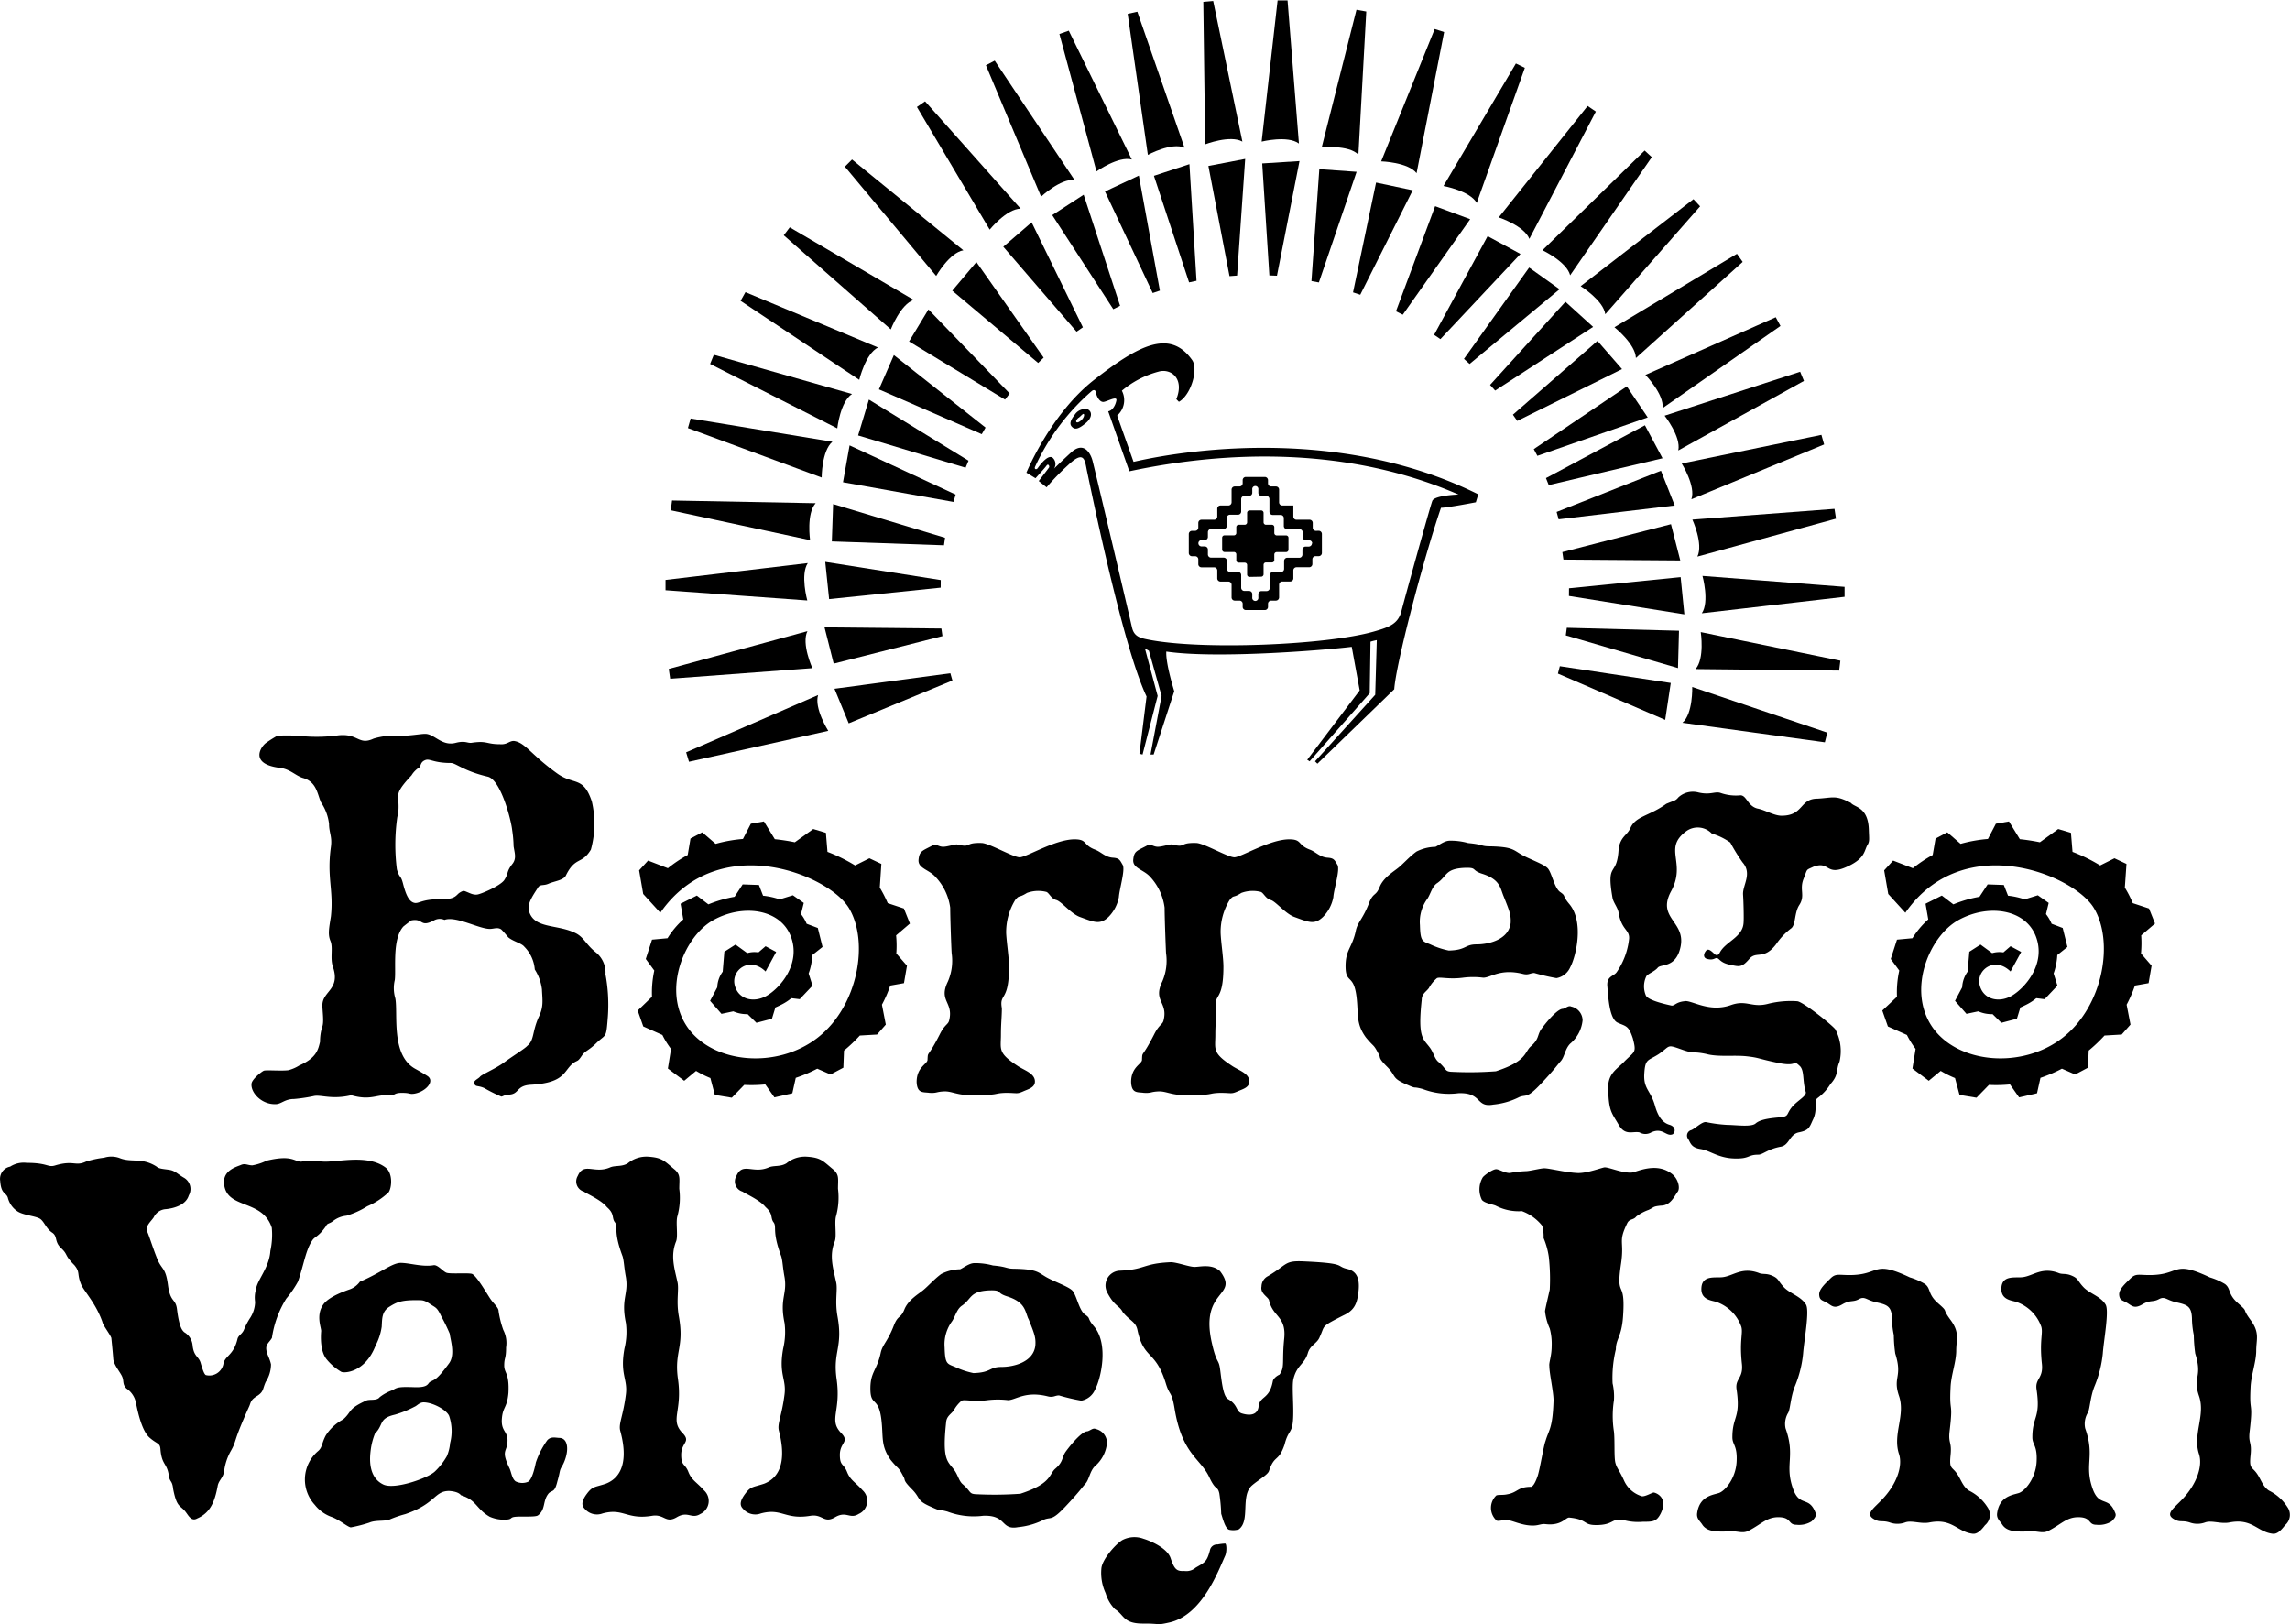 <svg id="Square_White" data-name="Square White" xmlns="http://www.w3.org/2000/svg" viewBox="0 0 320 226.97"><defs><style>.cls-1{fill:#000;}</style></defs><polygon class="cls-1" points="219.24 83.28 219.25 82.21 234.85 80.65 235.37 85.85 219.24 83.28"/><path class="cls-1" d="M277.9,165s1,3.62-.09,5.22l19.95-2.3v-1.39Z" transform="translate(-40 -84.52)"/><polygon class="cls-1" points="218.8 88.79 218.94 87.73 234.62 88.14 234.48 93.36 218.8 88.79"/><path class="cls-1" d="M277.66,172.85s.57,3.72-.73,5.17l20.07.21.17-1.38Z" transform="translate(-40 -84.52)"/><polygon class="cls-1" points="217.7 94.13 217.97 93.1 233.47 95.44 232.69 100.6 217.7 94.13"/><path class="cls-1" d="M276.47,180.52s.11,3.76-1.37,5L295,188.25l.34-1.35Z" transform="translate(-40 -84.52)"/><polygon class="cls-1" points="132.8 94.08 133.09 95.1 118.6 101.08 116.61 96.25 132.8 94.08"/><path class="cls-1" d="M155.74,186.65s-2-3.16-1.42-5l-18.44,8,.4,1.32Z" transform="translate(-40 -84.52)"/><polygon class="cls-1" points="131.55 87.83 131.7 88.89 116.5 92.74 115.22 87.67 131.55 87.83"/><path class="cls-1" d="M153.52,177.89s-1.56-3.42-.69-5.17L133.45,178l.2,1.37Z" transform="translate(-40 -84.52)"/><polygon class="cls-1" points="131.46 81.06 131.45 82.12 115.86 83.72 115.32 78.52 131.46 81.06"/><path class="cls-1" d="M152.81,168.43s-1-3.61.07-5.22L133,165.56V167Z" transform="translate(-40 -84.52)"/><polygon class="cls-1" points="132.06 75.15 131.91 76.2 116.24 75.66 116.42 70.44 132.06 75.15"/><path class="cls-1" d="M153.2,160s-.54-3.71.78-5.16l-20.07-.38-.18,1.37Z" transform="translate(-40 -84.52)"/><polygon class="cls-1" points="133.54 69.11 133.24 70.14 117.8 67.39 118.72 62.24 133.54 69.11"/><path class="cls-1" d="M154.82,151.25s0-3.75,1.5-5L136.51,143l-.38,1.34Z" transform="translate(-40 -84.52)"/><polygon class="cls-1" points="135.34 64.38 134.93 65.36 119.91 60.85 121.42 55.84 135.34 64.38"/><path class="cls-1" d="M157,144.38s.42-3.74,2.06-4.8l-19.31-5.48-.52,1.28Z" transform="translate(-40 -84.52)"/><polygon class="cls-1" points="137.72 59.75 137.19 60.67 122.82 54.41 124.91 49.62 137.72 59.75"/><path class="cls-1" d="M160.07,137.6s.87-3.66,2.62-4.52l-18.52-7.73-.68,1.21Z" transform="translate(-40 -84.52)"/><polygon class="cls-1" points="141.09 54.99 140.44 55.84 127.03 47.72 129.74 43.24 141.09 54.99"/><path class="cls-1" d="M164.48,130.55s1.35-3.51,3.2-4.12l-17.32-10.14-.84,1.11Z" transform="translate(-40 -84.52)"/><polygon class="cls-1" points="145.84 49.98 145.07 50.72 133.07 40.62 136.44 36.62 145.84 49.98"/><path class="cls-1" d="M182.19,131.23" transform="translate(-40 -84.52)"/><line class="cls-1" x1="134.67" y1="40.3" x2="136.53" y2="38.35"/><path class="cls-1" d="M170.82,123.08s1.87-3.26,3.8-3.58l-15.56-12.69-1,1Z" transform="translate(-40 -84.52)"/><polygon class="cls-1" points="151.32 45.74 150.44 46.35 140.2 34.48 144.16 31.07 151.32 45.74"/><path class="cls-1" d="M178.3,116.61s2.36-2.92,4.32-2.93l-13.35-15-1.14.79Z" transform="translate(-40 -84.52)"/><polygon class="cls-1" points="156.52 42.73 155.57 43.21 147.04 30.06 151.43 27.21 156.52 42.73"/><path class="cls-1" d="M185.48,112s2.74-2.57,4.68-2.32L179,93l-1.23.64Z" transform="translate(-40 -84.52)"/><polygon class="cls-1" points="162.08 40.61 161.08 40.95 154.41 26.76 159.14 24.54 162.08 40.61"/><path class="cls-1" d="M193.22,108.47s3.06-2.17,4.94-1.66l-8.81-18-1.31.46Z" transform="translate(-40 -84.52)"/><polygon class="cls-1" points="167.2 39.24 166.16 39.46 161.25 24.57 166.21 22.94 167.2 39.24"/><path class="cls-1" d="M200.4,106.16s3.31-1.79,5.12-1l-6.59-19-1.35.3Z" transform="translate(-40 -84.52)"/><polygon class="cls-1" points="172.87 38.51 171.81 38.59 168.86 23.19 174 22.21 172.87 38.51"/><path class="cls-1" d="M208.41,104.69s3.5-1.35,5.2-.38l-4.08-19.65-1.38.12Z" transform="translate(-40 -84.52)"/><polygon class="cls-1" points="178.44 38.53 177.38 38.49 176.38 22.84 181.59 22.51 178.44 38.53"/><path class="cls-1" d="M216.3,104.31s3.65-.9,5.21.27l-1.59-20-1.39,0Z" transform="translate(-40 -84.52)"/><polygon class="cls-1" points="184.3 39.47 183.26 39.28 184.36 23.64 189.57 24.01 184.3 39.47"/><path class="cls-1" d="M224.69,105.13s3.74-.41,5.13,1l1.1-20-1.37-.24Z" transform="translate(-40 -84.52)"/><polygon class="cls-1" points="190.08 41.19 189.07 40.86 192.29 25.51 197.41 26.59 190.08 41.19"/><path class="cls-1" d="M233,107.07s3.76.11,4.95,1.65L241.8,89l-1.32-.42Z" transform="translate(-40 -84.52)"/><polygon class="cls-1" points="196.02 43.98 195.07 43.5 200.54 28.81 205.44 30.63 196.02 43.98"/><path class="cls-1" d="M241.71,110.51s3.7.67,4.65,2.37L253.08,94l-1.25-.61Z" transform="translate(-40 -84.52)"/><polygon class="cls-1" points="201.28 47.39 200.4 46.79 207.88 33 212.47 35.49 201.28 47.39"/><path class="cls-1" d="M249.43,114.9s3.57,1.17,4.28,3L263,100.11l-1.15-.78Z" transform="translate(-40 -84.52)"/><polygon class="cls-1" points="205.36 50.86 204.57 50.15 213.68 37.39 217.93 40.42 205.36 50.86"/><path class="cls-1" d="M255.54,119.49s3.4,1.61,3.87,3.5l11.41-16.51-1-.92Z" transform="translate(-40 -84.52)"/><polygon class="cls-1" points="208.93 54.58 208.22 53.79 218.75 42.17 222.62 45.68 208.93 54.58"/><path class="cls-1" d="M260.88,124.51s3.19,2,3.44,3.92l13.25-15.08-.93-1Z" transform="translate(-40 -84.52)"/><polygon class="cls-1" points="212.02 58.82 211.41 57.95 223.23 47.64 226.66 51.58 212.02 58.82"/><path class="cls-1" d="M265.6,130.25s2.94,2.34,3,4.3l14.92-13.43-.8-1.13Z" transform="translate(-40 -84.52)"/><polygon class="cls-1" points="214.83 63.7 214.33 62.76 227.33 54 230.25 58.33 214.83 63.7"/><path class="cls-1" d="M269.93,136.91s2.62,2.69,2.4,4.64l16.47-11.48-.66-1.22Z" transform="translate(-40 -84.52)"/><polygon class="cls-1" points="216.42 67.79 216.03 66.81 229.86 59.43 232.32 64.04 216.42 67.79"/><path class="cls-1" d="M272.61,142.61s2.33,2.95,1.91,4.86l17.56-9.72-.53-1.28Z" transform="translate(-40 -84.52)"/><polygon class="cls-1" points="217.8 72.57 217.52 71.54 232.1 65.78 234.02 70.64 217.8 72.57"/><path class="cls-1" d="M275,149.29s2,3.19,1.35,5l18.55-7.66-.38-1.34Z" transform="translate(-40 -84.52)"/><polygon class="cls-1" points="218.47 78.2 218.32 77.15 233.5 73.25 234.8 78.32 218.47 78.2"/><path class="cls-1" d="M276.49,157.13s1.56,3.41.7,5.17L296.56,157l-.21-1.37Z" transform="translate(-40 -84.52)"/><path class="cls-1" d="M123.46,230.16c-1.26,1.26-1.65,1.13-2.18,1.92s-.53.59-1.06.92c-1.52,1.06-1.06,2.84-6.07,3.11-2.12.13-1.52,1.38-3.17,1.38-.4,0-.73.27-.93.27a21.26,21.26,0,0,1-2.38-1.19c-.92-.4-1.18-.13-1.38-.59s.53-.67.79-1,2.18-1.12,3.37-2,2.9-1.92,3.23-2.31c1-.8.66-1.92,1.59-4,.72-1.45.53-2.37.46-3.89a6.61,6.61,0,0,0-1-2.78,5.07,5.07,0,0,0-1.45-3.17c-.4-.52-1.52-.72-2.25-1.32-.39-.46-.66-.79-1-1.12-.53-.33-1-.06-1.58-.06-1.52,0-4.76-1.85-6.34-1.26a1.62,1.62,0,0,0-1.46.07c-2,1.05-1.45-.33-3.16,0-.2.13-.8.59-1.13.86-1.58,1.78-1,5.87-1.19,7.46a4.94,4.94,0,0,0,.07,2.57c.4,2.11-.66,7.93,2.77,9.84.6.33,1.39.79,1.79,1.06,1,.79-.47,2.24-2,2.44-.66.07-.46-.13-1.65-.13s-.86.4-1.78.33c-1.79-.13-2.58.79-5.29,0-2.77.66-4.29-.13-5.28.13a22.57,22.57,0,0,1-2.71.4c-1.32,0-1.78.72-2.57.72-2,.07-3.5-1.65-3.37-2.83,0-.6,1.39-1.72,1.72-1.85s2.44.06,3.43-.07a5.38,5.38,0,0,0,1.52-.66c2.44-1.06,2.64-2.25,2.9-3.3a7.38,7.38,0,0,1,.27-2c.33-.66.06-2.25.06-3.11,0-2,2.58-2.18,1.46-5.41-.4-1.19.06-2.64-.33-3.57s-.2-1.78.06-3.43c.4-3.7-.59-5.42,0-9.71.2-1.45-.26-2-.26-3.23a6.72,6.72,0,0,0-1.12-3c-.53-1.18-.6-2.9-2.58-3.43-1-.33-1.72-1.19-3.1-1.39-4.43-.52-2.71-3-2-3.5a17.93,17.93,0,0,1,1.58-1,23.5,23.5,0,0,1,3.57.07,22.37,22.37,0,0,0,5-.13c2.77-.27,2.77,1.45,4.89.46a10.17,10.17,0,0,1,3.5-.4c1.32.07,3-.26,3.69-.26,1.32,0,2.32,1.78,4.3,1.25,1.32-.33,1.58.07,2.18,0,2.24-.33,2,.2,4,.2,1,.07,1.25-.46,1.91-.46,1.59.2,2.38,1.91,6.08,4.56,2.31,1.65,3.63.33,4.82,3.89a13.61,13.61,0,0,1-.13,6.74c-1.26,2.11-2.18.92-3.5,3.63-.33.66-1.65.79-2.38,1.12s-1.12.07-1.45.46c-.86,1.33-1.59,2.38-1.32,3.37.72,2.58,4.09,1.78,6.67,3.17,1.05.6,1.32,1.52,2.64,2.58a3.64,3.64,0,0,1,1.38,3.1,23.23,23.23,0,0,1,.33,5.94C124.71,229.64,124.71,229,123.46,230.16Zm-11.89-29.65c-.13-1.32-1.58-7.06-3.43-7.46-3.37-.79-4.43-1.91-5.15-1.91-2.45,0-2.91-.66-3.57-.4s-.59.73-.79,1a3.4,3.4,0,0,0-1.12,1.12c-.47.53-1.79,1.85-1.85,2.71s.19,1.92-.14,3.11a27.21,27.21,0,0,0-.06,7.33c.39,1.32.53.72.86,2s.72,2.37,1.45,2.64,1-.47,3.63-.47c2.31.07,2.31-.59,2.84-.92s.6-.26,1.06-.07.86.4,1.38.34,3.17-1.19,3.77-2c.66-1,.26-1.12,1.12-2.24.66-.79.33-1.59.2-2.51A17,17,0,0,0,111.57,200.51Z" transform="translate(-40 -84.52)"/><path class="cls-1" d="M196.35,209.89a5.31,5.31,0,0,1-1.45,2.77c-1.19,1.13-2,.73-4,0-1.25-.46-2.57-2.17-3.3-2.37s-1-1-1.38-1.13a4.57,4.57,0,0,0-2.71.14c-1.26.79-1,.2-1.65,1a8.6,8.6,0,0,0-1.26,4.62c.07,1.39.4,3.43.4,4.69,0,5-1.39,3.63-1,5.81,0,1.12-.13,2.18-.13,3.7,0,2-.47,2.51,2.24,4.29.93.66,2.51,1.06,2.51,2.24,0,.86-.92,1.06-1.65,1.39-.92.4-.79.2-2.44.2-1.85.06-.66.33-4.76.33-2.11,0-2.77-.59-3.89-.53s-.93.26-2,.2c-.86-.13-1.72.13-1.79-1.52,0-2.11,1.52-2.51,1.52-3.1.07-1.32-.06-.07,1.72-3.57.72-1.45,1.19-1.32,1.32-2,.59-2.51-1.52-2.64-.2-5.35a7.3,7.3,0,0,0,.53-4c-.07-1.25-.2-5.15-.2-6.34a7.75,7.75,0,0,0-2.05-4.29c-.92-1.05-2.51-1.19-2.37-2.44s.53-1.19,2.11-2.05c.33-.13.73.27,1.32.27s1.52-.33,1.92-.33c2.18.52.92-.27,3.43-.2,1.06,0,4.42,2,5.35,2s4.95-2.51,7.66-2.51c1.85,0,1.12.79,2.9,1.45.86.33,1.39,1.06,2.51,1.12.86.07.93.33,1.32,1S196.42,208.77,196.35,209.89Z" transform="translate(-40 -84.52)"/><path class="cls-1" d="M226.32,209.89a5.31,5.31,0,0,1-1.45,2.77c-1.19,1.13-2,.73-4,0-1.26-.46-2.58-2.17-3.3-2.37s-1-1-1.39-1.13a4.57,4.57,0,0,0-2.71.14c-1.25.79-1,.2-1.65,1a8.5,8.5,0,0,0-1.25,4.62c.06,1.39.39,3.43.39,4.69,0,5-1.38,3.63-1,5.81,0,1.12-.13,2.18-.13,3.7,0,2-.46,2.51,2.25,4.29.92.66,2.5,1.06,2.5,2.24,0,.86-.92,1.06-1.65,1.39-.92.4-.79.2-2.44.2-1.85.06-.66.33-4.75.33-2.12,0-2.78-.59-3.9-.53s-.92.26-2,.2c-.86-.13-1.72.13-1.78-1.52,0-2.11,1.52-2.51,1.52-3.1.06-1.32-.07-.07,1.71-3.57.73-1.45,1.19-1.32,1.32-2,.6-2.51-1.52-2.64-.2-5.35a7.3,7.3,0,0,0,.53-4c-.06-1.25-.2-5.15-.2-6.34a7.79,7.79,0,0,0-2-4.29c-.93-1.05-2.51-1.19-2.38-2.44s.53-1.19,2.11-2.05c.33-.13.73.27,1.32.27s1.52-.33,1.92-.33c2.18.52.92-.27,3.43-.2,1.06,0,4.43,2,5.35,2s4.95-2.51,7.66-2.51c1.85,0,1.12.79,2.91,1.45.86.33,1.38,1.06,2.51,1.12.85.07.92.33,1.32,1S226.39,208.77,226.32,209.89Z" transform="translate(-40 -84.52)"/><path class="cls-1" d="M259.42,230.36c-.73.73-.79,1.85-1.32,2.44s-.79,1.06-2.78,3.18-2,1.45-3,1.84a10.12,10.12,0,0,1-3.64,1.06c-2.51.46-1.51-1.72-4.88-1.59a10.27,10.27,0,0,1-5-.59c-1.72-.46-.53.13-2.45-.72s-1.25-1.13-2.51-2.38-.92-1.26-1.12-1.65c-.86-1.65-.59-.93-1.85-2.45-1.45-2-1-3.23-1.32-5.74-.4-3.11-1.45-1.78-1.52-4-.06-2.58.93-2.71,1.45-5.28.27-1.13,1-1.59,1.85-3.83.6-1.46.93-.86,1.46-2.18s1.91-2.11,2.64-2.71,1.58-1.58,2.51-2.24a6.06,6.06,0,0,1,2.64-.66c.46-.2,1.25-.86,2-.86a8.92,8.92,0,0,1,2.57.33c2.18.2,1.72.46,3.11.46,3,.07,3.17.46,4.29,1.12s3.1,1.32,3.7,1.92.92,2.77,1.78,3.36.2.4,1.26,1.66c2.11,2.5.92,7.39.13,8.84a2.59,2.59,0,0,1-1.92,1.52,28.72,28.72,0,0,1-3.1-.72c-.59,0-.79.33-1.59.13-3.17-.79-4.49.53-5.54.53a11,11,0,0,0-2.84,0c-2,.26-3.17-.14-3.63.06a4.72,4.72,0,0,0-1.13,1.39c-.39.53-1,.79-1,1.65-.6,5.48.26,5.42,1.19,6.74.46.66.59,1.38,1.05,1.84,1.26,1.06.93,1.39,1.85,1.46a49.19,49.19,0,0,0,6.27-.07c4.3-1.39,4-2.64,4.83-3.43,1.25-1.06.92-1.59,1.51-2.45,1.06-1.45,2.38-2.84,3-2.84.4-.06.8-.52,1.19-.32a2,2,0,0,1,1.59,1.91A4.87,4.87,0,0,1,259.42,230.36Zm-9.31-20.6c-.47-1.12-.47-2.31-2.91-3.11-1.72-.52-.66-.92-2.57-.85-2.71.13-2.38,1.12-3.77,2.11-.73.46-.92,1.45-1.38,2.18a5.43,5.43,0,0,0-1.06,3.7c.06,2.31.33,2.24,1.45,2.7a11.17,11.17,0,0,0,2.58.86c2.51-.06,2.18-.86,3.89-.86s4.49-.66,4.76-3C251.16,212.33,250.9,211.74,250.11,209.76Z" transform="translate(-40 -84.52)"/><path class="cls-1" d="M301,202.53c-.53.8-.26,1.92-2.9,3.11-3,1.38-2.38-.86-4.69,0-1.12.53-.79.2-1.39,1.71s.27,2.32-.59,3.64c-.73,1.12-.46,2.84-1.19,3.3a9.57,9.57,0,0,0-2.05,2.18c-1.71,2.24-2.71.92-3.7,2-1.12,1.32-1.45,1.13-2.77.86s-1.45-.86-1.78-.92-.46.33-1.32.13c-.66-.13-.6-.73-.2-1.19s1.12.53,1.32.6.4.06.59-.33c.8-1.52,3.17-2.12,3.31-4.1.06-.59,0-3-.07-4-.07-1.32,1.32-2.91-.07-4.49a26.46,26.46,0,0,1-1.71-2.77A9,9,0,0,0,279.2,201a2.72,2.72,0,0,0-3.56-.33c-3.31,2.44.06,4.36-2.12,8.39s2.58,4.22,1.13,8.45c-.8,2.24-2.58,1.72-3,2.24s-1.39.86-1.59,1.19a3.26,3.26,0,0,0-.06,2.71c.33.66,2.64,1.19,3.56,1.39.46.06.6-.47,1.79-.6.92-.26,3.43,1.65,6.53.53,2.25-.79,2.91.46,5.29-.2a13.09,13.09,0,0,1,4-.33c.86.13,4.75,3.24,5.28,3.9a6.45,6.45,0,0,1,.6,4.55c-.53,1.19-.07,1.79-1.26,3.11a7,7,0,0,1-1.85,2c-.53.47.13,1.59-.66,3.11-.46,1.05-.59,1.38-1.91,1.65s-1.32,1.78-2.51,2c-1.85.33-2.51,1.12-3.17,1.12-1.52,0-1.13.6-3.37.53s-3.37-1.12-4.69-1.32-1.39-.86-1.72-1.39a.79.79,0,0,1,.4-1.25c.46-.13,1.58-1.26,2.11-1.12a20.11,20.11,0,0,0,3,.39c1.12,0,3.3.33,3.9-.2s1.78-.72,3.3-.85.86-.4,1.91-1.59c.8-.86,2-1.45,1.79-2-.47-1.52-.14-3-.86-3.63-1-.93-.13.2-3-.4s-2.58-.72-4.36-.92-4,.13-5.68-.33c-1.92-.4-1.59,0-3.17-.53-2.44-.86-1.72-.66-3.43.53-1.52,1-1.92.59-2.05,2.77s.92,2.31,1.52,4.56c.46,1.58,1.12,2.31,2,2.57s.86,1,.46,1.32c-.92.4-1.39-1-3-.26a1.62,1.62,0,0,1-1.65,0c-.93-.2-2,.53-2.91-1.06s-1.38-1.85-1.45-4.75c-.2-2.45,1.25-3,2.31-4.16,1.39-1.39,1.65-1.13,1.12-3.17-.59-1.79-.92-1.65-2.11-2.18s-1.32-3.63-1.45-5.09.92-1.38,1.32-2a10.12,10.12,0,0,0,1.72-4.68c.06-1.26-1.06-1.19-1.46-3.57-.13-.79-.72-1.39-.86-2.11-.92-5.29.66-2.71.86-6.94.33-1.71,1.19-1.78,1.65-2.84.73-1.65,2.64-1.65,5-3.36,1.26-.53,1.26-.4,1.72-.93a3,3,0,0,1,2.77-.66c1.72.4,2.31-.2,3.11.07a6.46,6.46,0,0,0,2.77.33c.86,0,1,1.51,2.38,1.85,1.05.19,2.31,1,3.36,1,3.11,0,2.51-2.38,5-2.38,2.25-.13,2.51-.53,4.69.59.53.66,2.44.53,2.51,3.83C301.19,201.74,301.26,202.07,301,202.53Z" transform="translate(-40 -84.52)"/><path class="cls-1" d="M91.32,253.09a11.89,11.89,0,0,1-2.91,1.32,3.57,3.57,0,0,0-1.85.73c-.59.46-.79.26-1,.72-1.06,1.52-1.59,1.46-1.92,2-.92,1.32-1.19,3.44-2,5.75A14.58,14.58,0,0,1,80,266a14.17,14.17,0,0,0-2,5.48c-.33.6-.86.86-.79,1.59s.46,1.18.66,2.11a4.57,4.57,0,0,1-.73,2.44c-.46,1-.26,1.32-1.12,1.92-1.12.66-.93,1-1.26,1.65-2.37,5.28-1.58,4.49-2.57,6.21a7.72,7.72,0,0,0-.86,2.64c-.13,1.05-.79,1.32-.92,2.18-.4,2.11-1,3.69-2.84,4.49-.8.46-1.19-.33-1.59-.86-.79-1.06-1.25-.53-1.78-3.24-.13-1.25-.46-.92-.6-1.85-.26-1.85-1-1.45-1.18-3.76-.07-.86-.47-.66-1.52-1.58S59.29,282,59,280.56a3.09,3.09,0,0,0-1.32-2c-.6-.6-.33-1-.6-1.65s-1.19-1.65-1.25-2.51-.27-2.91-.27-2.91c-.19-.53-1.18-1.78-1.25-2.24-.86-2.45-2.31-4-2.91-5.09-.72-1.65-.13-1.78-1-2.84-1.45-1.45-.86-1.45-1.85-2.37s-.46-1.65-1.26-2.18-1.05-1.39-1.58-1.85-2.25-.53-3.17-1.06a3.21,3.21,0,0,1-1.45-2c-.27-.72-.93-.46-1.06-2.31a1.74,1.74,0,0,1,1.39-2,3.48,3.48,0,0,1,2.31-.53c3.1,0,2.9.73,4.09.33,2.51-.72,2.71.2,4.23-.52a14.07,14.07,0,0,1,2.51-.53,3.37,3.37,0,0,1,2.18.06c1.65.66,3.1-.13,5.15,1.19.33.33,1.12.33,1.85.46s1.12.6,1.91,1.06a1.82,1.82,0,0,1,.73,2.51c-.4,1.32-2,1.78-3.17,1.91a2,2,0,0,0-1.72,1.13c-.33.53-1.25,1.25-.92,2s.72,2.11,1.38,3.76,1.19,1.19,1.52,3.7,1.06,1.85,1.26,3.37c.33,2.71.79,3,1,3.23a2.37,2.37,0,0,1,1.19,1.92c.19,1.52.85,1.45,1.12,2.38s.53,1.71.79,1.71a2,2,0,0,0,2.38-1.52c.2-1.25,1.45-1.18,2-3.63.19-.46.59-.59.85-1.12a9.88,9.88,0,0,1,.93-1.78,4.3,4.3,0,0,0,.66-2.18,4,4,0,0,1,.13-1.78c.13-1.26,1.85-3,2-5.35a10.63,10.63,0,0,0,.2-3.24c-1.32-4.09-6.41-2.51-6.67-6.21-.14-1.85,1.78-2.31,2.37-2.57s.93.06,1.59.06a7.44,7.44,0,0,0,2-.66c3.56-.85,3.83.14,4.82.14a14.58,14.58,0,0,1,1.58-.14c1.19,0,.66.14,1.85.14,2,0,6-1,8.39.85,1,.8.85,2.78.39,3.44A10.11,10.11,0,0,1,91.32,253.09Z" transform="translate(-40 -84.52)"/><path class="cls-1" d="M117.89,291.52c-.39,1.59-.66,1.19-1.19,1.65-.92,1.06-.39,2.25-1.52,3.11-.33.26-2,.13-3,.19s-.53.33-1.32.4a4.93,4.93,0,0,1-2.44-.4c-1.92-1.12-1.78-2.31-4-3-.2-.27-.66-.53-1.65-.6-2.11,0-1.85,1.78-6.14,3.24a16,16,0,0,0-2.11.72c-.66.33-2,.07-2.91.47a19.44,19.44,0,0,1-2.57.66c-.4,0-1.59-1.06-2.71-1.46A5.16,5.16,0,0,1,84,294.82a5.21,5.21,0,0,1,.46-7.53c.6-.52.47-1.05,1.06-2.17a6.45,6.45,0,0,1,2.44-2.25c1.26-1.12.6-1.45,3.24-2.64.46-.2,1.45.07,1.85-.46a6.22,6.22,0,0,1,1.85-1c.59-.4,1-.47,3-.4s1.85-.53,2.18-.73c.66-.39.86-.13,2.7-2.64.86-1.25.14-3.3.07-4.09a25.21,25.21,0,0,0-1.19-2.45c-.53-1.12-.72-1.18-1.25-1.51s-1-.73-1.65-.73c-2.65-.07-3.31.26-4.36.92s-1,1.65-1.06,2.78a8.2,8.2,0,0,1-.86,2.64C91,276.4,88,276.46,87.65,276.2a7.63,7.63,0,0,1-2.05-1.78c-.86-1.12-.79-3.11-.72-3.9,0-.53-.8-2.31.39-3.83.86-1.05,3-1.78,3.63-2a3,3,0,0,0,1.39-1.06C93.2,262.4,94.78,261,96,261s3,.59,4.56.33c.59-.13,1.32.86,1.84,1.05s2.84,0,3.5.14,2.25,3,2.71,3.63,1.06,1.12,1.06,1.58a13.78,13.78,0,0,0,.66,2.64,4,4,0,0,1,.39,2.45c0,1.65-.26,1.38-.26,2.51s.73,1,.59,3.83c-.19,2.17-.79,1.91-.92,3.63s.79,1.72.79,3c0,1.72-1,1.25.27,3.9.26.52.33,1.45.86,1.84a2.08,2.08,0,0,0,1.71.07c.6-.26,1-2.11,1.12-2.71a11.71,11.71,0,0,1,1.59-3.1c.53-.59,1.19-.33,1.78-.33,1.26.13,1.26,2.05.4,3.76C118.09,290.13,118.35,289.94,117.89,291.52Zm-15.12-9.11c-.33-.86-2.31-1.92-3.57-1.92-.59,0-.92.47-1.25.6a14.79,14.79,0,0,1-2.77,1.12c-2.31.53-1.52,1.39-2.78,2.64a9.27,9.27,0,0,0-.59,2.25c-.13,1-.46,3.83,1.78,4.88,1.59.73,6.27-.92,7.2-1.85a9.27,9.27,0,0,0,1.65-2.11,6,6,0,0,0,.46-1.85A6.64,6.64,0,0,0,102.77,282.41Z" transform="translate(-40 -84.52)"/><path class="cls-1" d="M137.88,296.08c-1.25.79-1.72-.47-3.3.46s-1.72-.46-3.44-.2c-3.56.6-4-1.12-6.93-.33a2.24,2.24,0,0,1-2.51-.66c-.46-.46-.46-1.06.33-2.11s1.06-.86,2.64-1.39c2.84-1.12,2.84-4.36,2-7.39-.26-1,.4-2,.79-5.09.27-2.18-.86-2.77-.2-6.4a9.7,9.7,0,0,0,.2-3.57c-.72-3.43.4-4,0-6.41-.26-1.38-.26-2.24-.46-2.9-1.39-3.7-.53-4.1-1.12-4.82-.4-.6,0-1.13-1.06-2.05-.79-1-2.77-1.85-3.23-2.18a1.48,1.48,0,0,1-.86-2.18c.86-2,2.31-.26,4.49-1.19.72-.33,1.65-.06,2.51-.59a4.07,4.07,0,0,1,2.84-.92c2,.13,2.24.59,3.76,1.84.79.73.59,1.26.59,2.65a9.68,9.68,0,0,1-.26,3.82c-.26.86.13,2.85-.2,3.57-.79,2-.2,3.76.2,5.61.26,1.06-.2,2.58.2,4.82.79,4.36-.66,4.89-.13,8.72.66,4.56-1.13,5.68.59,7.53,1.32,1.32-.13,1.32-.13,3.1,0,1.59.53,1.19,1,2.38s1.12,1.39,2.18,2.58A2,2,0,0,1,137.88,296.08Z" transform="translate(-40 -84.52)"/><path class="cls-1" d="M160,296.08c-1.25.79-1.72-.47-3.3.46s-1.72-.46-3.43-.2c-3.57.6-4-1.12-6.94-.33a2.24,2.24,0,0,1-2.51-.66c-.46-.46-.46-1.06.33-2.11s1.06-.86,2.64-1.39c2.84-1.12,2.84-4.36,2.05-7.39-.26-1,.4-2,.79-5.09.27-2.18-.85-2.77-.19-6.4a10,10,0,0,0,.19-3.57c-.72-3.43.4-4,0-6.41-.26-1.38-.26-2.24-.46-2.9-1.38-3.7-.53-4.1-1.12-4.82-.4-.6,0-1.13-1.06-2.05-.79-1-2.77-1.85-3.23-2.18a1.48,1.48,0,0,1-.86-2.18c.86-2,2.31-.26,4.49-1.19.73-.33,1.65-.06,2.51-.59a4.07,4.07,0,0,1,2.84-.92c2,.13,2.24.59,3.76,1.84.79.73.6,1.26.6,2.65a9.85,9.85,0,0,1-.27,3.82c-.26.86.13,2.85-.2,3.57-.79,2-.19,3.76.2,5.61.27,1.06-.2,2.58.2,4.82.79,4.36-.66,4.89-.13,8.72.66,4.56-1.12,5.68.59,7.53,1.32,1.32-.13,1.32-.13,3.1,0,1.59.53,1.19,1,2.38s1.12,1.39,2.18,2.58A2,2,0,0,1,160,296.08Z" transform="translate(-40 -84.52)"/><path class="cls-1" d="M193,289.41c-.72.72-.79,1.85-1.32,2.44s-.79,1.06-2.77,3.17-2,1.45-3,1.85a10.11,10.11,0,0,1-3.63,1.06c-2.51.46-1.52-1.72-4.89-1.59a10.41,10.41,0,0,1-5-.59c-1.72-.46-.53.13-2.44-.73s-1.26-1.12-2.51-2.38-.93-1.25-1.13-1.65c-.85-1.65-.59-.92-1.84-2.44-1.46-2.05-1-3.24-1.32-5.75-.4-3.1-1.46-1.78-1.52-4-.07-2.58.92-2.71,1.45-5.29.26-1.12,1-1.58,1.85-3.83.59-1.45.92-.86,1.45-2.18s1.92-2.11,2.64-2.7,1.59-1.59,2.51-2.25a6.06,6.06,0,0,1,2.64-.66c.47-.2,1.26-.86,2-.86a9.36,9.36,0,0,1,2.58.33c2.18.2,1.72.46,3.1.46,3,.07,3.17.47,4.29,1.13s3.11,1.32,3.7,1.91.93,2.78,1.79,3.37.19.4,1.25,1.65c2.11,2.51.93,7.4.13,8.85a2.59,2.59,0,0,1-1.91,1.52,26.61,26.61,0,0,1-3.11-.73c-.59,0-.79.33-1.58.13-3.17-.79-4.49.53-5.55.53a12.12,12.12,0,0,0-2.84,0c-2,.27-3.17-.13-3.63.07a4.68,4.68,0,0,0-1.12,1.38c-.4.53-1,.8-1.06,1.66-.59,5.48.27,5.41,1.19,6.73.46.66.59,1.39,1.06,1.85,1.25,1.06.92,1.39,1.85,1.45a51,51,0,0,0,6.27-.06c4.29-1.39,4-2.64,4.82-3.44,1.25-1.05.92-1.58,1.52-2.44,1.06-1.45,2.38-2.84,3-2.84.4-.06.79-.53,1.19-.33a2,2,0,0,1,1.58,1.92A4.83,4.83,0,0,1,193,289.41Zm-9.31-20.61c-.46-1.12-.46-2.31-2.9-3.1-1.72-.53-.66-.92-2.58-.86-2.71.14-2.38,1.13-3.76,2.12-.73.46-.93,1.45-1.39,2.17a5.47,5.47,0,0,0-1.06,3.7c.07,2.31.33,2.25,1.46,2.71a11.29,11.29,0,0,0,2.57.86c2.51-.07,2.18-.86,3.9-.86s4.49-.66,4.75-3C184.77,271.38,184.5,270.79,183.71,268.8Z" transform="translate(-40 -84.52)"/><path class="cls-1" d="M227.72,268.34c-3.24,1.65-2.51,1.32-3.3,3-.34.93-1.33,1.13-1.66,2.25-.46,1.58-1.51,1.65-2,3.57-.27,1,.06,3.76-.07,5.74s-.66,1.39-1.19,3.5c-.86,2.51-1.38,1.32-2.18,3.7-.19.53-1.51,1.25-2.37,2-1.65,1.45-.2,4.95-1.85,6.14a2.57,2.57,0,0,1-1.26.07c-.59-.07-.92-1.39-1.19-2.25a24.62,24.62,0,0,0-.26-2.84c-.26-1.12-.46-.26-1.39-2.24-1.25-2.71-3.83-3.17-4.88-9.71-.4-2.38-.66-1.65-1.19-3.37-1.46-4.82-3.11-3.3-4-7.59-.26-1.13-1.12-1.26-2.05-2.45-.46-.92-1.12-.72-2.18-2.77a2.08,2.08,0,0,1,1.72-3c3.63-.13,3.24-1,7.07-1.18.79-.07,2.64.65,3.43.65s2.44-.46,3.57.6c2.77,3.63-2.91,2.44-1.13,10.1.66,2.91.93,2.11,1.13,3.57s.39,3.7,1.05,4.16c1.52.86,1.12,1.78,2,2.05,1.52.46,2.18-.07,2.32-.86.13-1.65,1.51-1,2-3.63.07-.4.6-.8.93-.93.79-1.06.33-1.78.66-5s-1.59-3-2.12-5.41c-.13-.46-1.25-.93-1.05-1.92a1.65,1.65,0,0,1,.92-1.45c2.77-1.65,2.25-2.18,5-2.05,6.08.27,4.36.66,6.08,1.06s1.71,2.05,1.51,3.5S229.17,267.68,227.72,268.34Zm-24.37,42.92c-1.78.4-1.12.14-3.43.14-3,.06-2.78-1.19-4.1-2a5.27,5.27,0,0,1-1.32-2.25,6.71,6.71,0,0,1-.59-3.5c.13-1.19,1.85-3.23,2.9-3.9a3.65,3.65,0,0,1,3-.19c.47.13,3.24,1.12,3.77,2.7s.86,1.85,1.91,1.79a2,2,0,0,0,1.59-.46c1.25-.73,1.58-.8,2-2.45a1,1,0,0,1,1.06-.79,7,7,0,0,1,1.06-.13c.2,0,.26,1.12,0,1.71C210.28,303.94,208,310.27,203.35,311.26Z" transform="translate(-40 -84.52)"/><path class="cls-1" d="M272.08,253c-1.19.13-.86.2-1.72.6a6.42,6.42,0,0,0-1.71.92c-.4.53-.93.27-1.26.93-1.32,2.7-.39,2.37-.86,5.61-.79,5.22.66,1.91.27,7.46-.2,2.84-1,3.1-1,4.56a16.78,16.78,0,0,0-.46,4.75,8.25,8.25,0,0,1,.19,2.38,14.12,14.12,0,0,0,0,4.36c.14,1.25,0,3.56.2,4.35s.53,1,1.19,2.45a4,4,0,0,0,2.51,2.24c.46.07,1.45-.52,1.65-.52s2.11.59,1,2.9c-.59,1.19-1.12,1.19-2.51,1.19a7.67,7.67,0,0,1-2.77-.26c-1.65-.27-1.26.72-3.77.72-1.85,0-1.12-.79-3.76-1.05-.53,0-1.06,1.18-3.3.92-.66-.07-.93.2-1.78.2-1.65,0-2.91-.79-3.77-.79-.66.06-1.25.26-1.38,0a2.39,2.39,0,0,1,0-3.37c.13-.2.92-.07,1.51-.2,1.59-.26,1.46-1.06,3.44-1.06.26-.13.53-.52.86-1.45s.85-4.29,1.12-4.95c.46-1.59,1-1.72,1.12-5.68,0-1.19-.59-3.77-.59-4.82-.07-.46.33-1.39.33-2.78a8.25,8.25,0,0,0-.27-2.44,7.77,7.77,0,0,1-.66-2.44c.07-.46.4-1.85.66-3a28,28,0,0,0-.13-4.56,10.7,10.7,0,0,0-.73-2.64,5.66,5.66,0,0,0-.19-1.71,6.46,6.46,0,0,0-2.84-2.05A6.94,6.94,0,0,1,249,253c-.47-.2-1.52-.33-1.92-.8a3.29,3.29,0,0,1,.13-3.17c.27-.33,1.45-1.18,1.92-1.12s1.12.53,1.85.53a15.42,15.42,0,0,1,2.24-.26c.53,0,2.05-.4,2.58-.4.72,0,3,.59,4.62.66,1.32.07,3.5-.79,3.83-.79.66,0,2.57.86,3.83.72.73-.13,3.37-1.45,5.48.14,1,.72,1.25,2.11.86,2.57C273.93,251.77,273.4,253,272.08,253Z" transform="translate(-40 -84.52)"/><path class="cls-1" d="M317.38,297.66c-.6.79-1.13,1.26-1.72,1.19-2.18-.26-2.84-2.18-6-1.58-1.25.26-2.51-.33-3.43,0a3.14,3.14,0,0,1-2.18,0c-.86-.27-1.26-.07-1.78-.27-1.92-.79-.53-1.58.79-3,2-2.11,2.84-4.62,2.31-6.27-.93-2.77.92-5.41,0-8.12s.53-2.58-.53-5.94a18.78,18.78,0,0,1-.2-2.58,11.6,11.6,0,0,1-.26-2.38c-.07-1.58-.6-1.85-2.11-2.18s-1.66-.92-2.51-.46-1.19.07-2.32.73-1.45.2-2.11-.2-1.06-.33-1.12-1.12.86-1.59,1.58-2.31,1.13-.47,2.65-.47c4.35,0,3.16-2.18,8.45.33a9.08,9.08,0,0,1,2.11.93c.86.66.33,1.38,1.85,2.71s.4.52,1.72,2.31.79,2.7.79,4.29-.73,3.43-.79,5.15c-.2,3.76.39,1.72-.14,6.14-.19,1.72.33,1.39.14,3.3s.13,1.59.79,2.45.86,1.91,1.78,2.51a6.41,6.41,0,0,1,2.58,2.31A1.88,1.88,0,0,1,317.38,297.66Zm-24.24-.53a3.32,3.32,0,0,1-2.11.47c-1.19,0-.66-1-2.38-1.06s-2.44.92-4.22,1.85c-.8.46-1.46.13-2.25.13-1.72,0-3.5.26-4.29-.92-.33-.53-.86-.86-.73-1.66.33-2.31,2.11-2.5,3-2.77s2.38-2.05,2.51-4.36-.59-2.37-.59-3.43c0-3,1.18-2.64.59-6.67-.26-1.58,1-1.52.73-3.7-.34-3.23.19-4.16-.07-5.08a5.66,5.66,0,0,0-3.57-3.5c-.72-.2-2.18-.33-2-2.05s2-1.25,3-1.39c1.46-.19,2.65-1.45,5-.59.59.26,1,0,1.91.4s.73.66,1.59,1.58,2.37,1.26,3.1,2.44c.53.86-.26,5-.4,6.87a15.82,15.82,0,0,1-1.12,4.49c-.66,1.59-.66,3.37-1,3.83a3,3,0,0,0-.33,2.11c1.39,3.9-.13,5,1,8.32.93,2.78,2.25,1.06,3.17,3.44C293.87,296.34,293.6,296.67,293.14,297.13Z" transform="translate(-40 -84.52)"/><path class="cls-1" d="M359.3,297.66c-.6.79-1.13,1.26-1.72,1.19-2.18-.26-2.84-2.18-6-1.58-1.25.26-2.51-.33-3.43,0a3.14,3.14,0,0,1-2.18,0c-.86-.27-1.25-.07-1.78-.27-1.92-.79-.53-1.58.79-3,2-2.11,2.84-4.62,2.31-6.27-.92-2.77.93-5.41,0-8.12s.53-2.58-.53-5.94a20.49,20.49,0,0,1-.2-2.58,12.39,12.39,0,0,1-.26-2.38c-.07-1.58-.6-1.85-2.11-2.18s-1.65-.92-2.51-.46-1.19.07-2.31.73-1.46.2-2.12-.2-1.05-.33-1.12-1.12.86-1.59,1.59-2.31,1.12-.47,2.64-.47c4.36,0,3.17-2.18,8.45.33a9.08,9.08,0,0,1,2.11.93c.86.66.33,1.38,1.85,2.71s.4.52,1.72,2.31.79,2.7.79,4.29-.73,3.43-.79,5.15c-.2,3.76.39,1.72-.13,6.14-.2,1.72.33,1.39.13,3.3s.13,1.59.79,2.45.86,1.91,1.78,2.51a6.41,6.41,0,0,1,2.58,2.31A1.88,1.88,0,0,1,359.3,297.66Zm-24.24-.53a3.32,3.32,0,0,1-2.11.47c-1.19,0-.66-1-2.38-1.06s-2.44.92-4.22,1.85c-.8.46-1.46.13-2.25.13-1.72,0-3.5.26-4.29-.92-.33-.53-.86-.86-.73-1.66.33-2.31,2.12-2.5,3-2.77s2.38-2.05,2.51-4.36-.59-2.37-.59-3.43c0-3,1.18-2.64.59-6.67-.26-1.58,1-1.52.73-3.7-.33-3.23.19-4.16-.07-5.08a5.66,5.66,0,0,0-3.57-3.5c-.72-.2-2.17-.33-2-2.05s2-1.25,3-1.39c1.45-.19,2.64-1.45,4.95-.59.59.26,1,0,1.91.4s.73.66,1.59,1.58,2.38,1.26,3.1,2.44c.53.86-.26,5-.39,6.87a16.16,16.16,0,0,1-1.13,4.49c-.66,1.59-.66,3.37-1,3.83a3,3,0,0,0-.33,2.11c1.39,3.9-.13,5,1,8.32.93,2.78,2.25,1.06,3.17,3.44C335.79,296.34,335.53,296.67,335.06,297.13Z" transform="translate(-40 -84.52)"/><path class="cls-1" d="M339.21,215.23l1.93-1.65-.84-2.1-2.27-.75a15.3,15.3,0,0,0-1.11-2.17h0l.23-3.31-1.68-.79-2,1a23.52,23.52,0,0,0-3.86-1.9l-.22-2.66-1.78-.53-2.56,1.85a28.17,28.17,0,0,0-2.8-.43l-1.52-2.48-1.83.32-1.11,2.13a20.15,20.15,0,0,0-3.82.68l-1.86-1.61-1.64.87-.4,2.3a18.56,18.56,0,0,0-2.77,1.85l-2.76-1.07-1.25,1.37.57,3.3,2.39,2.62c8.09-11.62,23.48-5.35,26.33-.68s1.37,13.68-4.33,18.13-14.71,3.64-18.24-1.49-.46-12.65,3.65-14.93,9.35-1.6,10.83,2.28-1.6,7.3-3.42,8.32-4,.46-4.45-1.59,2.11-4,4.33-1.83l1.49-2.73-1.49-.8-1,.86a3.64,3.64,0,0,0-1.57.1l-1.63-1.19-1.56,1-.24,2.79a4.07,4.07,0,0,0-.76,2.18l-1,1.89,1.6,1.82,1.65-.35a4.67,4.67,0,0,0,2,.39l1.23,1.21,2.17-.57.48-1.57c.33-.15.66-.3,1-.48a6.93,6.93,0,0,0,1.23-.82l1.16.14,1.79-1.89-.53-1.7a9.16,9.16,0,0,0,.51-2.58l1.42-1.13-.66-2.65-1.55-.59a5.63,5.63,0,0,0-.79-1.35l.38-1.56-1.52-1.07-1.84.57a10.61,10.61,0,0,0-2.32-.51l-.59-1.5-2.26-.08-1.14,1.73a17.32,17.32,0,0,0-3.65,1.06l-1.61-1.23-2.28,1.14.38,2.19a12.05,12.05,0,0,0-2.21,2.63l-2.16.2-.87,2.7,1.19,1.62a14,14,0,0,0-.32,3.66l-2.05,1.93.78,2.22,2.66,1.19a12.89,12.89,0,0,0,.92,1.55l.29.4-.44,2.74,2.28,1.71,1.67-1.38a14.11,14.11,0,0,0,2,1l.63,2.36,2.37.39,1.74-1.79a19.34,19.34,0,0,0,2.94-.07l1.27,1.81,2.51-.57.48-2.16a20.41,20.41,0,0,0,3-1.28l1.85.81,1.79-.95.1-2.39a22.16,22.16,0,0,0,2.21-2.1l2.4-.14,1.23-1.39-.54-2.78a18.28,18.28,0,0,0,1.16-2.67l1.91-.34.42-2.44-1.48-1.71A16.26,16.26,0,0,0,339.21,215.23Z" transform="translate(-40 -84.52)"/><path class="cls-1" d="M165.22,215.23l1.93-1.65-.84-2.1-2.26-.75a17.73,17.73,0,0,0-1.11-2.17h0l.22-3.31-1.67-.79-2,1a23.13,23.13,0,0,0-3.86-1.9l-.22-2.66-1.77-.53-2.57,1.85a28.17,28.17,0,0,0-2.8-.43l-1.52-2.48-1.83.32-1.1,2.13a20.15,20.15,0,0,0-3.82.68l-1.87-1.61-1.64.87-.39,2.3a18.06,18.06,0,0,0-2.77,1.85l-2.77-1.07-1.25,1.37.57,3.3,2.39,2.62c8.1-11.62,23.49-5.35,26.34-.68s1.36,13.68-4.34,18.13-14.7,3.64-18.23-1.49-.46-12.65,3.64-14.93,9.35-1.6,10.83,2.28-1.59,7.3-3.42,8.32-4,.46-4.44-1.59,2.11-4,4.33-1.83l1.48-2.73-1.48-.8-1,.86a3.59,3.59,0,0,0-1.56.1l-1.64-1.19-1.56,1-.23,2.79a3.91,3.91,0,0,0-.76,2.18l-1,1.89,1.59,1.82,1.65-.35a4.67,4.67,0,0,0,2,.39l1.23,1.21,2.17-.57.48-1.57c.33-.15.66-.3,1-.48a6.93,6.93,0,0,0,1.23-.82l1.17.14,1.79-1.89-.54-1.7a8.51,8.51,0,0,0,.51-2.58l1.43-1.13-.66-2.65-1.56-.59a5.63,5.63,0,0,0-.79-1.35l.39-1.56-1.52-1.07-1.85.57a10.61,10.61,0,0,0-2.32-.51l-.58-1.5-2.27-.08-1.13,1.73a17.58,17.58,0,0,0-3.66,1.06l-1.61-1.23-2.28,1.14.38,2.19a12,12,0,0,0-2.2,2.63l-2.17.2-.87,2.7,1.19,1.62a14.39,14.39,0,0,0-.32,3.66l-2,1.93.78,2.22,2.67,1.19a11.7,11.7,0,0,0,.92,1.55c.09.14.19.27.29.4l-.44,2.74,2.28,1.71,1.66-1.38a14.23,14.23,0,0,0,2,1l.62,2.36,2.37.39,1.74-1.79a19.31,19.31,0,0,0,2.94-.07l1.27,1.81,2.51-.57.48-2.16a20,20,0,0,0,3-1.28l1.86.81,1.79-.95.09-2.39a21.12,21.12,0,0,0,2.21-2.1l2.41-.14,1.22-1.39-.54-2.78a17.26,17.26,0,0,0,1.16-2.67l1.92-.34.42-2.44-1.49-1.71A15.1,15.1,0,0,0,165.22,215.23Z" transform="translate(-40 -84.52)"/><path class="cls-1" d="M198.4,149.06c8.75-2,29.68-4.65,48.17,4.54l-.34,1.11s-4,.77-4.87.77c-2.54,7.42-6.31,21.92-6.53,25.36l-10.74,10.4-.33-.33,8.41-9.3.22-7.64s-.55.11-.88.22l-.11,7.2L223,190.91l-.33-.22L230,181l-1.11-6.09c-4.65.55-19.15,1.66-25.91.66-.11,1.66,1.11,5.54,1.11,5.54l-2.88,8.85h-.44l1.55-8.19-1.77-6.31-.56-.33,1.78,6.64-2.11,8.19-.44-.11,1-8c-3.33-7-7.74-28.79-8.31-31.44-.33-1.55-.33-3.1-2.66-.89a33.1,33.1,0,0,0-3,3.1l-1.1-.88s1.33-1.72,1.44-1.89-.11-.6-.34-.27-1.55,1.77-1.55,1.77l-1.27-.78s3.38-8.24,9.5-13,10.54-7.15,13.66-2.73c.89,1.26-.15,4.87-1.85,5.83l-.36-.37c1.18-2.95-.82-4.35-2.51-3.84a13.21,13.21,0,0,0-5.1,2.66,2.85,2.85,0,0,1-.66,3.47ZM194.86,142c.59-.11,1-.81,1.14-1.51s-1.21.11-1.77.19-1-.78-1.07-1.26-.37-.44-.59-.26a31.09,31.09,0,0,0-7.93,10.59c-.15.34.18.45.37.19.53-.75,1.58-2,2.14-1.4a1.17,1.17,0,0,1,.14,1.47s1.08-1.07,2.37-2.25c1.85-1.69,2.76.22,3,1.11s4.2,17.6,5.53,23.36c.29,1.23,1.11,1.44,2.22,1.66,7.48,1.5,24.91.78,31.55-1.11,2.23-.63,3.43-1.1,3.88-2.88.29-1.18,4-14.61,4.31-15.39s3.66-.88,3.66-.88c-15-6.53-31.67-6.31-46-3.25Z" transform="translate(-40 -84.52)"/><path class="cls-1" d="M192,141.72c.62.31.66,1.14-.26,1.91s-1.48,1-1.92.56c-.6-.55.11-1.37.48-1.88A1.72,1.72,0,0,1,192,141.72Zm-1.29,1.18c-.22.18-.41.44-.3.59s.44,0,.74-.3.41-.69.3-.81S191,142.71,190.73,142.9Z" transform="translate(-40 -84.52)"/><path class="cls-1" d="M224.27,158.69a.45.45,0,0,1,.45.45v2.65a.45.45,0,0,1-.45.45h-.44a.44.44,0,0,0-.44.44v.66a.45.45,0,0,1-.44.45h-1.78a.44.44,0,0,0-.44.44v1.11a.44.44,0,0,1-.44.44h-1.11a.44.44,0,0,0-.44.44V168a.45.45,0,0,1-.44.45h-.67a.44.44,0,0,0-.44.44v.44a.44.44,0,0,1-.44.44h-2.66a.44.44,0,0,1-.44-.44v-.44a.44.44,0,0,0-.45-.44h-.66a.44.44,0,0,1-.44-.45v-1.77a.45.45,0,0,0-.45-.44h-1.1a.45.45,0,0,1-.45-.44v-1.11a.44.44,0,0,0-.44-.44h-1.77a.44.44,0,0,1-.44-.45v-.66a.44.44,0,0,0-.45-.44h-.44a.45.45,0,0,1-.44-.45v-2.65a.45.45,0,0,1,.44-.45H207a.45.45,0,0,0,.45-.44v-.67a.44.44,0,0,1,.44-.44h1.77a.44.44,0,0,0,.44-.44v-1.11a.45.45,0,0,1,.45-.44h1.1a.45.45,0,0,0,.45-.44v-1.78a.44.44,0,0,1,.44-.44h.66a.45.45,0,0,0,.45-.44v-.44a.44.44,0,0,1,.44-.45h2.66a.45.45,0,0,1,.44.45v.44a.44.44,0,0,0,.44.44h.67a.44.44,0,0,1,.44.44v1.78a.44.44,0,0,0,.44.44h1.55v1.55a.44.44,0,0,0,.44.44H223a.44.44,0,0,1,.44.44v.67a.44.44,0,0,0,.44.44Zm-.9,1.77a.44.44,0,0,0-.44-.44h-.45a.44.44,0,0,1-.44-.44v-.67a.44.44,0,0,0-.44-.44h-1.75a.45.45,0,0,1-.45-.44v-1.11a.44.44,0,0,0-.44-.44h-1.13a.45.45,0,0,1-.44-.45v-1.77a.44.44,0,0,0-.44-.44h-.67a.44.44,0,0,1-.44-.44v-.45a.43.43,0,1,0-.85,0v.45a.44.44,0,0,1-.44.44h-.66a.45.45,0,0,0-.45.44V156a.45.45,0,0,1-.44.45h-1.13a.44.44,0,0,0-.44.44V158a.44.44,0,0,1-.44.44h-1.75a.45.45,0,0,0-.45.44v.67a.44.44,0,0,1-.44.44h-.44a.45.45,0,0,0-.45.44h0a.45.45,0,0,0,.45.45h.44a.44.44,0,0,1,.44.44V162a.45.45,0,0,0,.45.45H211a.44.44,0,0,1,.44.44V164a.44.44,0,0,0,.44.44H213a.44.44,0,0,1,.44.44v1.77a.45.45,0,0,0,.45.45h.66a.44.44,0,0,1,.44.44V168a.43.43,0,1,0,.85,0v-.44a.44.44,0,0,1,.44-.44H217a.45.45,0,0,0,.44-.45v-1.77a.44.44,0,0,1,.44-.44H219a.44.44,0,0,0,.44-.44V162.9a.45.45,0,0,1,.45-.44h1.75A.45.45,0,0,0,222,162v-.66a.44.44,0,0,1,.44-.44h.45a.45.45,0,0,0,.44-.45Z" transform="translate(-40 -84.52)"/><path class="cls-1" d="M216.23,165.11a.34.34,0,0,0,.34-.33v-1.33a.33.33,0,0,1,.33-.33h.84a.33.33,0,0,0,.33-.33V162a.34.34,0,0,1,.34-.33h1.31a.34.34,0,0,0,.33-.34v-1.66a.33.33,0,0,0-.33-.33h-1.31a.34.34,0,0,1-.34-.33v-.83a.33.33,0,0,0-.33-.33h-.84a.34.34,0,0,1-.33-.34v-1.32a.34.34,0,0,0-.34-.34H214.6a.34.34,0,0,0-.33.34v1.32a.34.34,0,0,1-.33.34h-.85a.33.33,0,0,0-.33.33V159a.33.33,0,0,1-.33.33h-1.32a.33.33,0,0,0-.33.33v1.66a.34.34,0,0,0,.33.34h1.32a.33.33,0,0,1,.33.33v.83a.33.33,0,0,0,.33.33h.85a.33.33,0,0,1,.33.33v1.33a.33.33,0,0,0,.33.33Z" transform="translate(-40 -84.52)"/></svg>